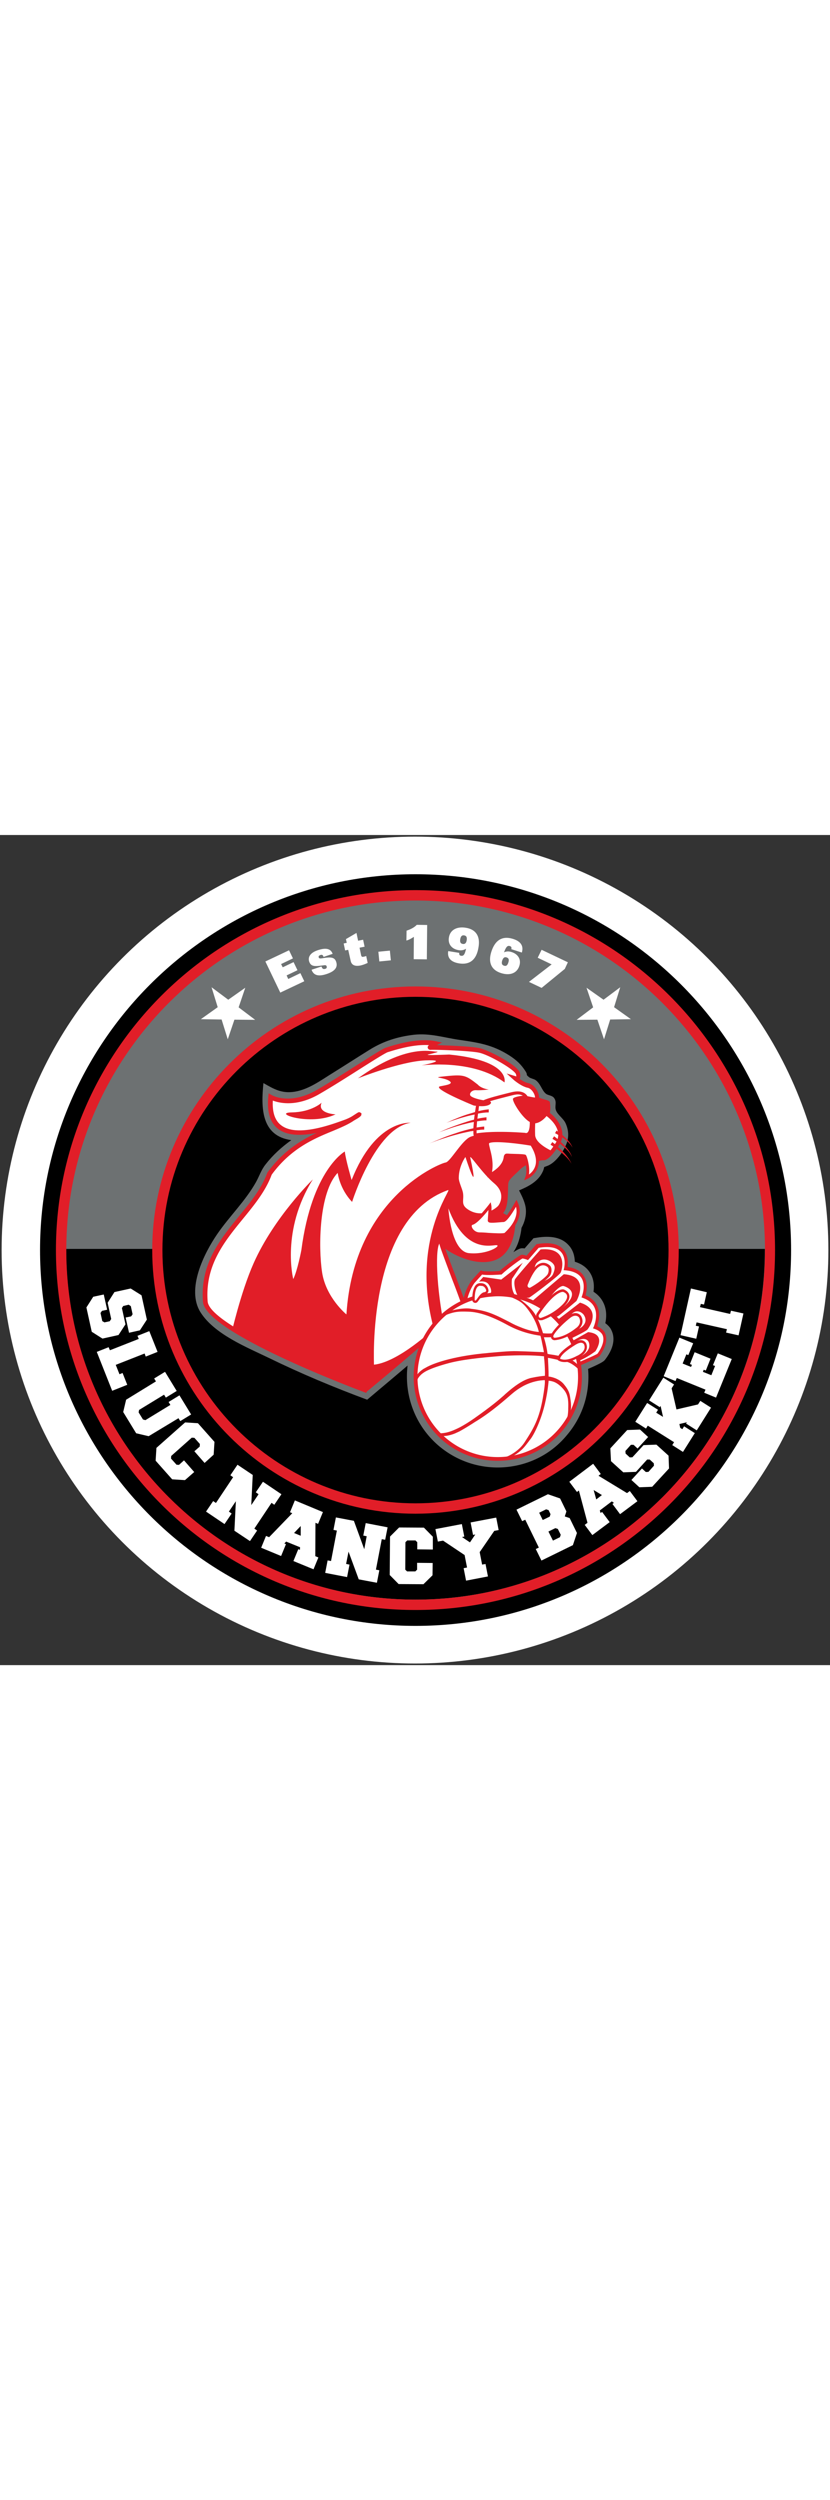 <?xml version="1.0" encoding="UTF-8"?>
<svg xmlns="http://www.w3.org/2000/svg" xmlns:xlink="http://www.w3.org/1999/xlink" class="sluc-logo" aria-label="[slucLogo + slucLogoDesc]" role="img" viewBox="0 0 512 512" width="170">
  <rect x="0" y="0" width="512" height="512" fill="#333333" stroke="none"/>
  <title id="slucLogo">SLUC Nancy Basket</title>
  <desc id="slucLogoDesc">Stade Lorrain Université Club Nancy Basket - Les Couguars</desc>
  <style>.st0{fill:#fff}.st1{fill:#6d7172}.st3{fill:#e11e28}</style>
  <circle id="white-disc_2_" class="st0" cx="256" cy="256" r="255"></circle>
  <path id="gray-disc_2_" class="st1" d="M475 256c0 120.8-97.9 218.8-218.6 218.8-120.7 0-218.6-98-218.6-218.8 0-120.8 97.9-218.8 218.6-218.8 120.7 0 218.6 98 218.6 218.8z"></path>
  <g id="black-circles_2_">
    <g id="disc-black_4_">
      <path d="M256.3 487.8c-127.7 0-231.6-104-231.6-231.8 0-127.8 103.9-231.8 231.6-231.8C384.1 24.2 488 128.2 488 256c0 127.8-103.9 231.8-231.7 231.8zm0-451.1C135.5 36.7 37.2 135.1 37.2 256s98.3 219.3 219.1 219.3S475.4 376.9 475.4 256 377.2 36.7 256.3 36.7z"></path>
      <defs>
        <path id="SVGID_2_" d="M25.6 255.3h462.7v232H25.6z"></path>
      </defs>
      <clipPath id="SVGID_1_">
        <use xlink:href="#SVGID_2_" overflow="visible"></use>
      </clipPath>
      <path d="M471.8 256c0 119.1-96.5 215.6-215.5 215.6S40.8 375.1 40.8 256 137.3 40.4 256.3 40.4 471.8 136.9 471.8 256z" clip-path="url(#SVGID_1_)"></path>
    </g>
    <path id="disc-black_1_" d="M415.6 256c0 88-71.3 159.4-159.3 159.4C168.3 415.4 97 344 97 256S168.3 96.6 256.3 96.6c88 0 159.3 71.4 159.3 159.4z"></path>
  </g>
  <g id="red-circles_2_">
    <path id="circle-red_4_" class="st3" d="M256.3 478C134 478 34.5 378.4 34.5 256S134 34 256.3 34c122.3 0 221.8 99.6 221.8 222s-99.5 222-221.8 222zm0-437.6C137.5 40.4 40.9 137.1 40.9 256c0 118.9 96.7 215.6 215.5 215.6S471.9 374.9 471.9 256c-.1-118.9-96.8-215.6-215.6-215.6z"></path>
    <path id="circle-red_1_" class="st3" d="M256.3 418.6c-89.6 0-162.4-72.9-162.4-162.6 0-89.6 72.9-162.6 162.4-162.6 89.6 0 162.4 72.9 162.4 162.6.1 89.6-72.8 162.6-162.4 162.6zm0-318.8c-86.1 0-156.1 70.1-156.1 156.2s70 156.2 156.1 156.2S412.4 342.1 412.4 256s-70-156.2-156.1-156.2z"></path>
  </g>
  <g id="tiger">
    <path class="st1" d="M377.1 305.3c-.2-.5-1.2-2.4-3.7-4.2.7-3.2 1-7.7-.9-12-1-2.3-2.8-5.1-6.4-7.4.5-3.2.4-7.6-2-11.5-2-3.3-5.2-5.7-9.5-7-.1-3.2-.9-7.2-4-10.4-4.1-4.5-10.8-5.9-19.7-4.4l-1.8.3-5.5 6.3c-1.1-.2-1.7-.1-2-.1-1.1.1-2.9 1.1-4.9 2.4 1.6-2.4 2.9-5.2 3.8-8.6.5-1.9 1-4.2 1.2-6.4 2-3.6 3-7.7 2.7-11.4-.3-4-2.3-7.9-4.2-11.7 5.9-2.5 11.8-5.5 14.6-11.6.4-.8.7-1.8.9-2.8l2.4-.9c4.8-2.1 9.3-8.4 11.2-13.1 1.8-4.4 1.5-8.8-.4-13-1.3-2.9-4.8-5.1-5.9-7.9-1.1-2.7.8-5-1.2-7.7-1.3-1.7-3.6-1.5-5-2.6-2.6-2-3.2-6.2-6.5-8.5-1.1-.7-3.1-1-3.9-1.7-2.5-2-.6-1.1-2.1-3.5-2.8-4.4-5.7-7.1-10.2-10-10.3-6.5-18.7-7.8-30.4-9.5-9.8-1.4-18.3-4.3-28.4-3.2-10.1 1.2-18.9 4-27.4 9.3-7.7 4.8-15.3 9.7-23 14.5-7.1 4.4-14.5 9.9-23 11.3-8 1.3-12.8-1.5-19.4-5.3-1.5 14.9-1.6 32.6 17.2 35.2-5.9 4.2-11.4 9.2-15.9 15-2.7 3.4-3.8 7.1-5.9 10.9-6.5 11.6-16.3 21-23.8 31.9-8.2 11.9-19.4 34.2-10.4 48.4 8.6 13.6 28.7 21.6 42.3 28.2 19.7 9.6 40 18.1 60.5 25.7 19.2-16.3 39.1-32.3 56.7-50.3.2-.3.5-.5.8-.8.2.3.3.6.6.8l3.2 4 2.6-2.1c.2 4 1.1 9 3.8 13.3 6 9.4 19.4 11.2 19.5 11.2.6.1 1.5.1 3.5.1 1.4 0 4.3.1 5.3.1 1 .3 3 1 5.3 1.8l-4.8 3.8 9 3c3.1 1 7.3 2.3 9.7 2.2l1.9 1.9 3.1-1.3c25-10.1 25.7-11.2 26.8-12.7 6.3-8.4 5.4-14.5 3.6-18zm-9.2 4.5s0-.1 0 0c0-.1 0 0 0 0zm-92.5-31.5c1 2.9 3.7 7.9 2.7 10.6-.4 1.1-2.7 2.7-3.5 3.5-3.8 3.7-7.7 7.2-11.6 10.7-5.9 5.4-11.9 10.7-18 15.9-5.7 5-11.6 11.7-18.1 15.6-3.6 2.2-3.9 1.3-7.9-.2-2.7-1.1-5.3-2.1-8-3.2-6.9-2.8-13.8-5.7-20.7-8.7-13.7-6-27.3-12.3-40.2-20-5.7-3.4-15.9-8.3-18.3-15.1-2.2-6.2 1.1-16.6 3.5-22.3 2.4-5.9 6-11.3 9.8-16.4 9-12.1 20.3-23.1 25.8-37.4 8.6-11.5 20.3-18.7 33.3-24.4 4.4-1.9 30.2-11.4 20.9-18.5-4.2-3.2-8.7 1.3-12.5 3.1-4.3 1.9-8.9 3.3-13.4 4.5-9.1 2.4-25.4 6-27-7.5 16.3 2.9 30.3-7.6 43.3-15.8 12.5-7.8 23.3-16.1 38-18.7 1.8-.3 5.4-1.5 7.1-.8.7.3 1.9 2.2 2.9 2.7 1.5.6 4 .3 5.6.4 5.5.2 11 .3 16.5.7 9.7.7 12.8 2.8 19.9 9 2.8 2.5 5.5 5 8.4 7.4 3 2.5 6.5 3.7 9.6 5.8 2.9 2 1.9 3.4 3.7 6.3 1.1 1.8 5.2 2.3 5.9 3.6.6 1.3-1.3 3.4-.9 4.7.4 1.2 1.4 1.3 2.5 2.3 2.4 2.5 5.6 4.5 5.8 8.3.2 3.1-2.4 6.5-5 8.6-.8-2.8-2.2-5.2-4.1-6.7-3.8-2.8-12.9-2.5-17.7-2.9-5-.4-14.3-1.9-17.3 3.5-3 5.5 2 14.9.8 21.2-.7 3.5-1.9 7-2.8 10.4 5.1-2.3 9.6-4.1 13.6-7-1.7 4.4-.5 9.3-1.3 13.9-.5-2.9-1.3-5.7-2-8.6-4.7 6.1-9.2 12.7-15 17.8-4.6 4-6.9 8.6-1.2 13.6 4.8 4.3 13.6 3.4 19.7 3.4h.2c-2.6 4-6.5 5.6-11.5 5.3-5.7-.4-11.9-2.8-16.6-5.9-3.2-2.1-6-6.9-10.4-4.9-8.1 3.9 3.5 26.4 5.5 32.2zm90.3 38.6c-2.7 1.4-12 5.4-20.5 8.8-.9-.3-2.1-.6-3.3-.6h-.6c0-.2.1-.3.1-.4l.8-4.4-4.3-1.4c-5.3-1.7-11.3-3.7-12-3.9-1.3-.5-2.5-.6-8.4-.7H315c-1.7-.2-9.2-2.1-12-6.6-2.7-4.2-2.3-11.1-1.9-13.5l1.8-11.1-6.8 4.2-2.9-2.7-.5.4c.9-2.7 2.2-5.2 3.1-6.3.9-1 2.1-2.4 3.1-3.5 2.1.2 5.4.2 10.3-.2l1.8-.1 1.3-1.3c2.4-2.3 8-6.5 10.6-8.3.2.1.5.1.7.2l3.3 1.2 7.4-8.6c4.2-.5 7.3 0 8.7 1.5 1.6 1.8 1.3 5.3 1 6.4l-1.4 5.7 5.9.6c2.4.3 5.5 1 6.7 3 1.4 2.3.5 6.1.1 7.2l-2 5 5 1.8c2.4.8 3.9 2.1 4.6 3.7 1.3 3 .1 7.1-.5 8.4l-2.3 5.1 5.3 1.8c1.5.5 2.2 1.2 2.3 1.4.7 1.3.4 3.7-2 7.2z"></path>
    <path class="st0" d="M167 161.6s11.9 7 29.5-3.3 39-24.9 42.3-25.8c3.3-.9 18.3-6.2 29.8-3.8 0 0-5 2.5-3.1 2.4 1.9-.1 24.3.5 30.3 1.9 6.1 1.4 22.7 10.6 23.7 14.3.9 3.8-1.4 3-1.4 3s4 3.5 7.5 4.2c3.5.7 5.9 5.4 5.6 7.5-.2 2.1 6.8 2.7 6.8 3.6 0 1.4.5 3.3-.2 6.5 0 0 12.4 8.7 6.1 18.5-6.3 9.9-8.7 8.7-8.7 8.7s-10.1.9-15.2 6.1c-5.2 5.2-7.5 6.6-7.7 10.1-.2 3.5.2 13.4-2.6 16.7-2.8 3.3 7 4.5 7 6.8s-.5 19-12.7 22.5-29.1-6.3-31.6-10.3c-2.6-4 12.7 34.7 13.4 37.7.7 3-60.2 53.6-60.2 53.6s-97.6-36.5-99-54.7c-2.9-36.4 30-52.8 39.6-79 17.6-23.9 40.3-26.3 51.4-34.1 0 0 2.9-1.8 3.6-2.3 1.4-.8-3.7 2.7-7.9 4.3-14 5.2-49.6 17.8-46.3-15.1z"></path>
    <path class="st3" d="M225.9 344.1l-.8-.3c-10.1-3.8-98.4-37.3-99.9-55.9-1.8-23.3 10.5-38.4 22.4-53 7.1-8.7 13.8-16.9 17.3-26.6l.2-.3c9.5-13 20.4-19.7 30.3-24.3-8.7 1.8-18 2.1-23.9-2.5-4.9-3.8-6.9-10.4-6-19.7l.2-2.2 1.9 1.1c.5.3 11.5 6.4 28.1-3.3 8.1-4.7 16.8-10.3 24.5-15.2 10.6-6.7 16.2-10.3 18.1-10.8.3-.1.7-.2 1.2-.4 5.1-1.6 18.5-5.7 29.3-3.5l3.9.8-3.2 1.6c7.3.2 21.8.8 26.5 1.9 5.5 1.3 23.5 10.4 24.7 15.3.2.6.6 2.4-.2 3.6 1.4 1 3.4 2.2 5.2 2.6 4.3.9 6.9 6.1 6.8 8.8.5.5 2.5 1 3.4 1.3 2 .6 3.4.9 3.4 2.3 0 .3 0 .7.1 1.1.1 1.2.2 2.7-.2 4.9 4.7 3.6 11 11.7 5.7 19.9-5.4 8.4-8.5 9.6-10 9.3-1.5.2-9.8 1.4-14.1 5.7-1.1 1.1-2 2-2.8 2.7-3.3 3.2-4.4 4.3-4.5 6.4 0 .7-.1 1.6-.1 2.6-.1 6.2-.4 12-2.8 14.8-.1.2-.2.3-.2.3.2.4 2.1 1.3 3.2 1.8 2.2 1 4.3 2 4.3 3.8 0 2-.4 20-13.7 23.9-10.2 3-23-2.7-29.5-7.4 1.6 4.6 4.4 11.8 6.6 17.6 3.3 8.8 5.4 14.3 5.7 15.5.2 1.1.9 3.9-60.7 55l-.4.8zm-58.3-134.6c-3.7 10-10.5 18.4-17.7 27.2-11.6 14.2-23.5 28.9-21.8 51 1.1 14.1 69.9 42.9 97.3 53.2 21.9-18.2 56.4-47.7 59-52.1-.6-1.8-3-8.4-5.5-14.8-8.9-23.7-8.9-23.7-7.4-24.4.3-.1 1.3-.5 2.1.8 2.4 3.6 18.6 13 30.1 9.7 11-3.2 11.6-18.5 11.6-21-.4-.4-1.8-1-2.7-1.4-2.2-1-4.4-2-4.8-3.8a3 3 0 0 1 .8-2.6c1.9-2.3 2.1-9.3 2.2-13.1 0-1.1 0-2.1.1-2.8.2-3.3 2-5.1 5.4-8.3.8-.8 1.7-1.7 2.8-2.7 5.5-5.5 15.7-6.5 16.1-6.5h.4l.1.1c.5-.1 2.7-1.2 7.1-8.1 5.5-8.6-5.3-16.3-5.7-16.6l-.8-.5.2-.9c.5-2.3.4-3.8.3-5v-.5c-.4-.1-.9-.3-1.3-.4-2.6-.7-5.8-1.6-5.5-4.1.2-1.4-1.7-5.4-4.5-6-3.8-.8-8-4.4-8.2-4.5l-4.8-4.3 6 1.8c0-.2 0-.6-.2-1.3-.7-2.7-16.1-11.8-22.6-13.3-5.8-1.3-28.1-2-29.9-1.8-1.4.1-1.8-.8-1.9-1.1-.2-.6-.1-1.1.7-1.8-9.3-.6-19.7 2.6-24 3.9-.5.2-1 .3-1.3.4-1.6.5-9.2 5.3-17.4 10.5-7.7 4.9-16.5 10.5-24.6 15.2-14.1 8.3-24.8 5.8-29 4.2-.4 7.2 1.3 12.3 5.1 15.2 9.6 7.5 30.6-.2 39.6-3.5 1.3-.5 2.8-1.2 4-1.9.5-.3 2.9-1.9 3.6-2.3.3-.2 1-.6 1.7-.1l.7.5-.1.9c0 .3-.3.7-.8 1.1l-.1.1c-.8.7-2.1 1.4-3.3 2.1-.1.1-.2.1-.2.1-3.4 2.4-7.9 4.3-13.1 6.5-11.5 4.7-25.9 10.7-37.8 27zm116.9 79.2z"></path>
    <defs>
      <path id="SVGID_5_" d="M167 161.6s11.9 7 29.5-3.3 39-24.9 42.3-25.8c3.3-.9 19.2-6.2 30.7-3.8 0 0-5.8 2.5-3.9 2.4 1.9-.1 24.3.5 30.3 1.9 6.1 1.4 22.7 10.6 23.7 14.3.9 3.8-1.4 3-1.4 3s4 3.5 7.5 4.2c3.5.7 5.9 5.4 5.6 7.5-.2 2.1 6.7 3.5 6.7 3.5.2 1.4.6 3.3-.1 6.6 0 0 12.4 8.7 6.1 18.5-6.3 9.9-8.7 8.7-8.7 8.7s-10.1.9-15.2 6.1c-5.2 5.2-7.5 6.6-7.7 10.1-.2 3.5.2 13.4-2.6 16.7-2.8 3.3 7 4.5 7 6.8s-.5 19-12.7 22.5-27.2-8.6-31.6-10.3c-4.3-1.7-3.7 24.3.9 48.6.6 3.1-47.7 42.8-47.7 42.8-79-30.5-101.6-53.4-101.6-53.4.4-18.3 38.8-75.6 38.8-75.6s13.4-19.7 24.3-26c0-.1-24.7-3.7-20.2-26z"></path>
    </defs>
    <clipPath id="SVGID_3_">
      <use xlink:href="#SVGID_5_" overflow="visible"></use>
    </clipPath>
    <path d="M213.7 295.7s-12.6-10.3-15-25.9c-2.4-15.6-1.9-49.4 9.6-61.4 0 0 1.2 9.9 8.9 17.9 0 0 14.3-45.6 36.1-48.8 0 0-21.6-2.3-36.4 35.3 0 0-3.7-12.7-4.2-17.6 0 0-20.3 11.2-26.8 60.8 0 0-2.4 12.7-5 17.9 0 0-7.7-30 12.1-61.5 0 0-23.8 23.1-36.5 51.6-8.1 18.2-13.9 44.1-13.9 44.1l83.4 39L335.1 245l7-46.3v-3.1s-11.8-4.6-12-10.6c-.2-6 .3-10.1.3-10.1l-3.1 1.4s1.2 9.1-3.6 8.4c-4.8-.7-29.1-1.4-34.4 1.9-5.3 3.3-11.6 14.9-14.4 15.4-2.7.2-56.6 21-61.2 93.7" clip-path="url(#SVGID_3_)" fill="#e11e28"></path>
    <path class="st0" d="M287.1 198.6s-4.1 5.6-4.1 13c0 2.2 1.9 6.1 2.5 8.6 1.1 5-1.8 7.6 3.4 10.9 9 5.7 17.4-1.1 18.5-2.5 1-1.3 4.7-7.7-2.6-13.8-7.3-6.1-15.3-18.4-14.7-15.8 5.9 26.9-3-.4-3-.4zm-10.5 31.7s1.5 26.5 12.7 27.6c11.2 1.1 19.9-4.6 17.1-4.9-2.6-.4-19.2 5.8-29.8-22.7zm24.2-40.6c-.8 2.1 3.9 10.2 1.3 19.9 0 0 8.5-3.8 9.5-10.8 0 0 .1-1.4 1-1.4.9.1 10.7.2 11.1.6.4.4 2.9 8.4 1.1 13.3 0 0 12.8-5.5 3.1-20.7.1 0-25.7-4.4-27.1-.9z"></path>
    <path class="st3" d="M323.3 213l.8-2.1c1.5-4-.2-10.6-.9-12.1-1.3-.2-6.2-.3-8.4-.4-1.1 0-1.9-.1-2.2-.1.1 0 0 .3 0 .5-1.1 7.5-9.7 11.4-10.1 11.6l-1.8.8.5-1.9c1.7-6.1.2-11.7-.7-15.3-.6-2.2-.9-3.6-.6-4.7l.9.3-.9-.3c.6-1.6 5.1-3.6 28.2.3l.4.1.2.4c3.4 5.4 4.5 10.3 3.2 14.5-1.6 5.3-6.5 7.5-6.8 7.6l-1.8.8zm-10.7-16.5h.1c.2 0 1 0 2.1.1 8.6.2 9.2.4 9.6.8.7.7 2.6 7.1 1.9 12 1.4-1 3.1-2.7 3.9-5.3 1.1-3.5.1-7.8-2.8-12.5-13-2.2-24.8-2.8-25.7-1.4-.2.4.3 2.1.6 3.5.9 3.4 2.2 8.5 1.2 14.2 2.4-1.5 6.6-4.6 7.2-9.1.1-1.2.7-2.3 1.9-2.3z"></path>
    <path class="st0" d="M302.1 228.7s-7.6 10-10.8 10.8c-3.2.9-.2 6.5 4.4 6.5 4.6 0 14.9 1.2 16.2 0 1.2-1.2 10.9-9.7 6.5-19 0 0-6 10.7-7.9 10.7-1.9 0-9 1.1-8.8 0 .2-1 .8-7.6.4-9z"></path>
    <path class="st3" d="M308.3 247.5c-1.7 0-4-.1-7-.3-2.1-.1-4.1-.2-5.5-.2-3.5 0-6.3-2.8-6.6-5.3-.2-1.5.5-2.7 2-3.1 2.1-.6 7.4-6.8 10.3-10.5l1.2-1.6.4 2c.3 1.4-.1 6.8-.3 8.8 1.1.1 3.6-.1 5-.3 1.2-.1 2.1-.2 2.8-.2 1-.3 4.5-5.6 7.1-10.2l.9-1.6.8 1.7c2 4.3 2.5 11.2-6.4 19.8l-.3.3c-.7.5-2 .7-4.4.7zm-7-16.2c-2.5 3.1-7.1 8.4-9.7 9.1-.4.1-.7.3-.6 1 .2 1.5 2.2 3.7 4.8 3.7 1.5 0 3.5.1 5.6.3 3.4.2 9 .5 9.9 0l.3-.3c6.9-6.6 7.7-12 6.7-15.8-2.7 4.7-5.9 9.4-7.7 9.4-.5 0-1.5.1-2.6.2-4.6.4-6.2.4-6.8-.3-.2-.3-.4-.6-.3-1 0-.7.3-3.9.4-6.3zM260.1 142.1s31.5-4.2 51.1 10.5c0 0 4.1-13.4-34.1-17.2 0 0-15.8.7-13 0 2.8-.7 7.9-1.8 4.9-1.8s-18.5-4.9-48.2 16.5c0 0 25.9-10.4 41.7-11.1 15.8-.5-2.4 3.1-2.4 3.1zm-61.7 23s-6.1 5.8-18.5 6 11.4 8.6 27.1 1.2c0 0-11.6-.5-8.6-7.2z"></path>
    <path class="st3" d="M330.3 162s-2.1-.3-4.9-.9c-.4-.6-.9-1.2-1.6-1.7-2-1.4-4.7-1.6-8.1-.8l-2.8.7c-6.4 1.6-11.4 2.9-14.7 4.3-3.8-.6-7.6-1.9-8.1-3-.7-1.3 1-3.4 3.6-3.2 2.6.2 7.8-.4 7.8-.4-5.1-.8-6.7-3-6.7-3-7.2-5.6-8.3-6.4-19.2-5.3-11.6 1.1-1.2.5 2 3.3 2.1 1.8-3.4 2.4-6.1 3-5.4 1.2 20.6 11.8 20.6 11.8.5.1 1 .2 1.5.2v.1l-.2 1.3c-.1.7-.2 1.6-.4 2.5l-5 1.5c-2.1.7-4.3 1.5-6.4 2.4-2.1.8-4.2 1.8-6.2 2.7 2.1-.8 4.2-1.5 6.4-2.2 2.1-.7 4.3-1.3 6.5-1.9 1.5-.4 3-.7 4.5-1-.1 1-.3 2.1-.4 3.2h-.1c-2.5.6-4.9 1.4-7.3 2.2-2.4.8-4.8 1.7-7.2 2.6-2.4.9-4.7 2-7 3 2.4-.9 4.8-1.8 7.2-2.6 2.4-.8 4.8-1.5 7.3-2.2 2.3-.6 4.7-1.2 7-1.6l-.3 3.9c-.8.2-1.5.3-2.3.5-2.9.7-5.7 1.5-8.5 2.5-2.8.9-5.6 1.9-8.3 3-2.7 1.1-5.4 2.2-8.1 3.4 2.7-1.1 5.5-2.1 8.3-3 2.8-.9 5.6-1.8 8.4-2.5 2.8-.8 5.7-1.4 8.5-2l2-.3c0 1.1 0 2.1.2 2.9l.2 1 1-.2c.1 0 9.2-2.1 30.4-.5.7.2 1.9.2 3-.8 1.3-1.2 2-3.6 1.9-7.1 4.6.7 8.8-4.6 9.2-5.6.5-1.2.1-4.8.1-4.8s.7-3.4-7.7-5.4zm-4.8 21.4c-.6.6-1.2.4-1.3.4l-.2-.1c-17.8-1.3-27.1-.2-30 .3v-1.9c1.6-.2 3.2-.4 4.7-.4v-1.9c-1.6.1-3.1.4-4.7.6l.3-3.8c2-.3 3.9-.6 5.8-.6v-1.9c-2 .2-3.8.5-5.6.9.1-1.1.3-2.2.4-3.2h.1c2.2-.4 4.4-.7 6.5-.7v-1.9c-2.3.2-4.3.6-6.4 1.1.1-.6.2-1.2.2-1.7l.2-1.3s0-.1.1-.1c6.5.5 8.5-2.1 6.6-3 3.7-1.1 8.1-2.2 11.2-3l2.8-.7c1.2-.3 2.3-.5 3.2-.5 1.3 0 2.3.3 3.1.8-2 .2-6.2.9-6.1 2.1.1 2.5 6 11.7 10.4 14.1.1 4.4-.8 5.9-1.3 6.4zm25.5 6.5c.8.9 1.6 1.8 2.1 2.9-.3-1.2-1-2.2-1.7-3.2s-1.6-1.9-2.4-2.7c-1.8-1.7-3.7-3.2-5.7-4.6l-.9 1.6c2.1 1.1 4.1 2.3 6 3.7.8.7 1.7 1.4 2.6 2.3zm-2.8 1.6c-2-2.1-4.1-4-6.4-5.7l-1 1.6c2.3 1.4 4.7 3 6.8 4.8 1.1.9 2.1 1.9 3 2.9.9 1.1 1.7 2.2 2.2 3.6-.3-1.4-1-2.7-1.8-3.8-.9-1.3-1.8-2.4-2.8-3.4zm-.8 3.9c-2.1-2.2-4.3-4.2-6.7-6l-1.1 1.6c2.4 1.5 4.8 3.3 7.1 5.2 1.1 1 2.2 1.9 3.2 3s1.9 2.2 2.6 3.6c-.5-1.4-1.3-2.7-2.2-3.9-.9-1.3-1.9-2.4-2.9-3.5z"></path>
    <path class="st0" d="M276.4 219c2.8-1-23.5 31-8.8 85.5 0 0-21.5 20.5-36.9 22.2.1 0-4.7-89.9 45.7-107.7z"></path>
    <g>
      <path class="st0" d="M325.5 260.8s-2.4-.9-3.3-.8c-.9.1-10 6.9-13.2 9.9 0 0-9.7.7-11.8-.2 0 0-3.3 3.6-5.1 5.6-1.8 2-8.2 13.4-3.3 19.5l4.3-3.5s2.5 2.3 3 2c0 0-1.7 10.3 2.6 17.1s14.6 8.8 15.7 8.9c1.1.1 8.7 0 9.6.4.9.4 12.2 4.1 12.2 4.1s-.6 3.1-2.5 4.6c0 0 5.9 2 7.8 1.8 1.9-.1 3.4 1.1 3.4 1.1s23.6-9.5 24.4-10.7c.9-1.2 5.8-7.9 3.1-13.2 0 0-1.2-2.5-5.2-3.8 0 0 6.4-14.3-7.1-19.1 0 0 6.1-15.3-11-17.2 0 0 4.4-17.6-17.3-13.9l-6.3 7.4z"></path>
      <path class="st3" d="M344.7 332.7l-.5-.4s-1.2-.9-2.6-.8c-2.1.1-7.6-1.7-8.3-1.9l-2-.7 1.6-1.3c1-.8 1.6-2.1 1.9-3-2.9-1-10.5-3.4-11.3-3.7-.6-.2-4.2-.2-6.2-.2-1.7 0-2.7 0-3.2-.1-.1 0-11.6-1.7-16.6-9.4-3.8-5.9-3.3-14.1-2.9-16.9-.5-.3-1-.7-1.8-1.3l-4.4 3.6-.7-.9c-5.3-6.6 1.2-18.5 3.3-21 1.8-2.1 5.1-5.6 5.1-5.6l.5-.6.7.3c1.2.5 7 .4 10.9.1 2.8-2.6 12.1-9.8 13.6-10 .8-.1 2.1.3 3 .6l6.1-7.1.4-.1c7.6-1.3 13-.2 16.1 3.2 3.3 3.6 3 8.6 2.7 10.9 4.9.7 8.3 2.7 10.2 5.9 2.6 4.3 1.5 9.4.9 11.6 3.5 1.5 6 3.8 7.3 6.8 2 4.8.7 10-.1 12.3 3.6 1.6 4.7 3.9 4.7 4 1.3 2.6 1.8 7.2-3.1 14.2-1 1.4-14.1 6.9-25 11.3l-.3.2zm-2.8-3.5c1.4 0 2.6.5 3.2.9 10.7-4.3 22.4-9.3 23.5-10.2 4.3-6.1 4-9.9 2.9-11.9-.1-.1-1.1-2.1-4.5-3.3l-1.2-.4.5-1.1c0-.1 2.8-6.4.5-11.6-1.2-2.7-3.5-4.7-7-6l-1.1-.4.4-1.1c0-.1 2.4-6.2-.3-10.7-1.7-2.8-5-4.4-9.8-4.9l-1.3-.1.3-1.3c0-.1 1.5-6.3-2-10-2.5-2.7-7.1-3.6-13.7-2.5l-6.6 7.6-.7-.3c-1.1-.4-2.3-.7-2.7-.7-1.4.6-9.6 6.7-12.6 9.6l-.3.3h-.4c-1.5.1-8.6.6-11.6 0-1 1.1-3.2 3.5-4.6 5.1-1.5 1.7-7 11.5-3.9 17.1l4.1-3.3.7.7c.7.7 1.6 1.4 2 1.6l1.7-1.1-.4 2.4c0 .1-1.6 9.9 2.5 16.3 4.3 6.7 14.8 8.4 14.9 8.4.3 0 1.7.1 2.9.1 4.4.1 6.3.1 7 .4.7.3 9 3 12.2 4l.9.3-.2 1c0 .1-.4 2.1-1.6 3.9 2.2.7 4.8 1.3 5.7 1.3.3-.1.4-.1.6-.1z"></path>
      <path d="M321.6 312.9c-6 0-16-5.7-16.5-6l-.1-.1v-.1c-.1-.5-2.1-12.1-2.2-13-.1-.9 4.3-6.5 5.7-8.2l.1-.1c2.3-1 11.6 6.7 12.4 7.4 1.5 1.4 7.4 11.5 4.8 17.8-.4.9-1.1 1.5-2.1 1.9-.7.3-1.4.4-2.1.4zm-16.1-6.4c1.3.7 13.1 7.2 18 5.6.9-.3 1.4-.8 1.8-1.6 2.6-6.1-3.2-15.8-4.7-17.2-1.7-1.6-9.9-7.9-11.7-7.3-2.7 3.4-5.5 7.1-5.5 7.7 0 .8 1.9 11.5 2.1 12.8z"></path>
      <path class="st3" d="M333.5 255.6s-12.8 14.3-15.6 18.1c-1.8 2.4.8 10.9 2.2 11 1.4.1 5.3 1 6.4.6 1.1-.5 18-13.2 19.3-15.3 1.2-2.2 4.5-15.9-12.3-14.4zm14.3 15.3L327 288.6s1.9 9.6 7.5 11.8c0 0 8.5-2.6 10.4-4.1 1.9-1.4 10.7-8.9 10.7-8.9s8.8-15.3-7.8-16.5zm10 17.5s-18.6 14.5-19.6 14.7c-1 .2-5.6 10.5 4.5 11.9 0 0 18-8.1 19.7-10 1.6-2.1 8.4-12.5-4.6-16.6zm5 18.2l-21 11.8-1.2 7.7s10.9 4.1 26.7-7.7c-.1 0 7.6-10.6-4.5-11.8z"></path>
      <path class="st3" d="M322.5 263.8l-13.3 10.4-11.1-1.6-2.6 2.9s3.9-.9 5.8 1.5c1.7 2.3 2.1 5 1.3 5.5s-2.5 1.9-3.5 2.7c-.9.8-4.3 3.7-3.9 4.1.4.4 3.2 1.6 4 1.9 0 0-2.5 10.8 2.9 18.7 5.4 7.9 20.7 7 20.7 7s2.6-1.8 9.3 1.2c6.7 3 6 2.7 6.8 2.6.9-.2-.6-.9 1.2-2.8 1.9-1.9-.2-.5-.2-.5s-8.9-4.5-4.6-14.2c0 0-9.5-4.6-8-15.7 0 0-13.1 2-11.5-13.7l6.7-10z"></path>
      <path class="st0" d="M326.7 278s12.5-2.7 14.4-7.1c1.9-4.4.9-5.7-.4-7-1.4-1.3-4.9-3.3-8.2-1.1-3.5 2.3-1.6 2.9-5.8 15.2z"></path>
      <path class="st0" d="M324.8 277.2c-.7 1.8 1.2 3.5 2.8 2.5 4.1-2.3 9-6 10.5-7.8 1.4-1.7 1.5-4.7.4-5.8a4.88 4.88 0 0 0-6.3-.6c-2.2 1.5-4.6 4.9-7.4 11.7z"></path>
      <path class="st3" d="M326.7 280.7c-.7 0-1.3-.2-1.8-.7-.9-.8-1.2-2-.7-3.1 2.6-6.4 5-10.3 7.7-12 2.9-1.9 5.6-.9 7.3.6 1.5 1.4 1.3 4.9-.3 6.8-1.7 2-6.7 5.8-10.8 8-.5.3-1 .4-1.4.4zm8.3-15.3c-.7 0-1.5.2-2.4.8-2.3 1.5-4.7 5.2-7.1 11.3-.2.6 0 1.1.3 1.4.2.1.7.6 1.4.2 4.2-2.3 8.9-6 10.3-7.7 1.2-1.5 1.2-4.1.4-4.8-.3-.3-1.4-1.2-2.9-1.2z"></path>
      <defs>
        <path id="SVGID_4_" d="M264.9 311.3l2.1 2.5 95.2 13.6 17.7 51.7-112 19.6-37.1-52.5z"></path>
      </defs>
      <clipPath id="SVGID_6_">
        <use xlink:href="#SVGID_4_" overflow="visible"></use>
      </clipPath>
      <path d="M340 295.5a50.82 50.82 0 0 1 5.6 71.6 50.7 50.7 0 0 1-71.5 5.6 50.82 50.82 0 0 1-5.6-71.6 50.7 50.7 0 0 1 71.5-5.6z" clip-path="url(#SVGID_6_)" fill="#e11e28"></path>
      <path d="M307 390.1c-12.9 0-25.8-4.4-36.4-13.4-23.5-20.1-26.2-55.6-6.2-79.1a55.7 55.7 0 0 1 38.2-19.5c14.9-1.2 29.4 3.6 40.8 13.3a55.2 55.2 0 0 1 19.4 38.2c1.2 14.9-3.5 29.4-13.3 40.8-10.9 13.1-26.7 19.7-42.5 19.7zm.1-101.4c-1.2 0-2.4 0-3.6.1-12.1.9-23.1 6.5-31 15.8-16.3 19-14 47.8 5 64.1 19 16.3 47.7 14 64-5 7.9-9.2 11.7-21 10.8-33.1-.9-12.1-6.5-23.1-15.8-31a44.76 44.76 0 0 0-29.4-10.9z" clip-path="url(#SVGID_6_)" fill="#6d7172"></path>
      <path class="st0" d="M340 295.5a50.82 50.82 0 0 1 5.6 71.6 50.7 50.7 0 0 1-71.5 5.6 50.82 50.82 0 0 1-5.6-71.6 50.7 50.7 0 0 1 71.5-5.6z"></path>
      <path class="st3" d="M307 386c-11.9 0-23.9-4.1-33.7-12.4a52.03 52.03 0 0 1-5.7-73.2c9-10.5 21.6-16.9 35.4-18a51.7 51.7 0 0 1 37.8 12.3c10.5 9 16.9 21.6 18 35.4a51.7 51.7 0 0 1-12.3 37.8A52.1 52.1 0 0 1 307 386zm.1-101.5c-1.3 0-2.6.1-3.9.2-13.2 1-25.2 7.1-33.8 17.2a49.59 49.59 0 0 0 5.5 69.9 49.46 49.46 0 0 0 69.8-5.5 49.05 49.05 0 0 0 11.7-36.1c-1-13.2-7.1-25.2-17.2-33.8-9-7.7-20.3-11.9-32.1-11.9z"></path>
      <path class="st3" d="M336 327c.2 3.5.2 5.7.1 6.5v.1h-.5c-1.1.1-3.5.3-7.7 1.2-1.6.3-3.4 1-5.3 2-4.3 2.3-8.4 5.8-11.1 8.2l-.5.5c-3.3 2.9-7.4 6.5-18.6 14.4-3 2.1-5.9 3.9-8.7 5.4-2.2 1.1-4.2 2-6 2.6-3.2 1.1-5.9 1.1-5.9 1.1h-.8l1.7 1.7h.1c.1 0 3.4.3 8.1-1.7.7-.3 1.5-.7 2.4-1.1 2.8-1.5 6-3.5 8.5-5.1.9-.6 1.7-1.1 2.4-1.5 6.6-4.1 12.9-9 21.7-16.7 2.1-1.8 4.4-3.4 6.8-4.7 2.4-1.3 6.2-2.9 10.8-3.5h.2c.9-.1 2.1-.2 2.1-.2h.2c.2.5.3 2.6-1.1 10.8-2.3 13.2-5.8 19.1-11.2 27.4-2.7 4.2-6.5 6.7-9.1 8.1-2.5 1.3-4.3 1.8-4.4 1.8l.1.8 2-.2 3.4-1.5c.2-.1.5-.2.8-.4 1.9-1 4-2.6 5.8-4.3 1.5-1.5 2.7-3.2 3.8-4.6.3-.4.6-.9 1-1.3 2.8-3.6 7-12.9 9.1-22.2 1.7-7.4 2-11.8 2.2-13.5v-.5c.6 0 2.2.2 3.8.9 2 .9 4.2 2.8 5.9 5 2.7 3.5 2.5 7.7 2.4 11.5v.7c-.1 3.8-1 6.4-1 6.4l.7.3.8-1.2v-.1s.7-2.7 1.1-5.4c.3-1.7.2-3.9-.1-6l-.1-.6c-.5-3.6-.8-5.4-4.1-9.4-3-3.6-8-4.6-9.4-4.7v-1.1c0-.9 0-2.3-.1-4.1-.1-1.7-.1-3.1-.2-4.3 0-1-.1-1.6-.1-2 1.2.1 5.6 1.1 8.5 1.7 1 .2 1.9.4 2.7.6 3.7.8 7.3 4.4 7.3 4.4l.8.8-.3-2.6-.1-.1c-.1-.1-1.4-1.7-3.4-3-1.5-1-3.7-1.7-5.1-2.1-2.5-.8-6.3-1.5-8.6-1.8-.9-.1-1.7-.3-2-.4-.1-.2-.1-.6-.2-1.2-.1-.7-.3-1.8-.6-3.3-.5-2.3-1-4.1-1.3-5.1-.1-.2-.1-.4-.2-.6h.9c1.5 0 4.1.1 6.9-.5.5-.1 1-.3 1.4-.5 2.9-1.5 2.1-5.1 2.1-5.1v-.1l-1.6-1.9v1s0 1.6-.6 2.7c-.3.6-1.1 1-1.8 1.4h-.1c-1.9 1-6.7.6-7.7.5-.1-.2-.3-.8-.5-1.5-.9-2.7-2.8-8.5-5.9-12.3-4.2-5.1-9.4-8.1-9.4-8.2h-.1l-2.4-.5-1.6.2s4.2 1.6 6.4 3.3c1.9 1.4 3.7 3.5 5.8 6.7 3.6 5.3 4.8 10.2 5.1 11.5-.9 0-3.9-.4-7.1-1.4-3.9-1.2-8.2-3.2-8.3-3.3-.7-.3-1.7-.9-2.9-1.5-3-1.5-7.4-3.9-11.8-5.5-4.6-1.7-9.3-2.3-11.8-2.6l-.4-.1c-5.4-.7-13.1 1.6-13.4 1.7h-.1l-2.4 1.9.4.6s2.7-1.3 5.7-1.9c2.8-.6 5.8-.5 8.7-.4 6.6.2 14.4 2.9 24.6 8.5 8.4 4.5 16.5 5.9 19.6 6.3h.1c.2.2.4 1.4.8 3 .1.4.2 1 .3 1.5.6 2.7 1 4.8 1.1 5.7-1.2-.1-4.8-.2-11.5-.5-8.5-.3-8.5-.3-22.4.9l-.8.1c-18.6 1.6-31.7 5.5-37.6 8.7-.7.4-1.4.8-2 1.1-3.6 2.4-4.3 4.3-4.4 4.6-.1.3-.1.6-.1.9v.7l.7.9.2-.7s.3-1.1 2.3-3c.8-.7 1.8-1.4 3.1-2.1 2.7-1.4 6.8-2.9 12.5-4.5 9.1-2.6 21.7-3.8 32.7-4.7 5.3-.4 13.1-.6 19.3-.4 3.9.1 6.9.4 7.9.5h.2v1.1c.2 1.2.3 2.5.4 4.4z"></path>
      <path class="st0" d="M298.7 282.7s2.8-.3 1.6-2.9c-1.1-2.6-3.1-2.6-3.6-2.6-.7 0-4.6-.9-4.7 9.4 0 1.1 1.4 1.7 2.1.7 1.4-1.8 3.2-4.5 4.6-4.6z"></path>
      <path class="st3" d="M293.2 288.6c-.2 0-.4 0-.6-.1-.8-.3-1.3-1-1.3-1.9 0-4.6.9-7.7 2.4-9.2 1.2-1.1 2.4-1 2.9-1 1 0 3.2.2 4.4 3.1.4 1 .5 1.9 0 2.6-.7 1.1-2.1 1.3-2.3 1.3-.9.1-2.4 2.2-3.4 3.6l-.6.8c-.3.5-.9.8-1.5.8zm3-10.6c-.4 0-.9.1-1.5.6-.9.8-1.9 2.9-1.9 8.1 0 .3.2.4.3.4.1 0 .3.1.5-.1l.6-.8c1.4-2 2.9-4 4.5-4.2.2 0 .9-.2 1.1-.6.2-.3.1-.7-.1-1.2-.8-1.9-2.2-2.2-2.9-2.1h-.2c-.2-.1-.3-.1-.4-.1z"></path>
      <path class="st0" d="M347.7 278.2s-4.4-2-15.9 19c0 0 5.5 2.9 16-6.3 11.4-9.8-.1-12.7-.1-12.7z"></path>
      <path class="st0" d="M331.9 295.4c-1.1 1.6.3 3.7 2.1 3.1 3.4-1.1 8-3.2 12.5-7.4 7.3-6.8 2.8-9.4 1.2-10.1 0 0-5.4-1.5-15.8 14.4z"></path>
      <path class="st3" d="M333.4 299.3c-.8 0-1.5-.4-2.1-1-.7-1-.8-2.3-.1-3.3 10.4-15.8 16-14.9 16.6-14.7 1.2.5 3 1.5 3.4 3.6.4 2.2-1 4.8-4.2 7.8-4.7 4.3-9.5 6.5-12.7 7.6-.3-.1-.6 0-.9 0zm-.9-3.5c-.4.6-.2 1.2 0 1.6.1.2.6.6 1.3.4 3.1-1 7.7-3.1 12.2-7.2 2.8-2.5 4.1-4.8 3.8-6.4-.2-1.4-1.6-2.1-2.4-2.4h-.1c-.7-.1-5.7.3-14.8 14z"></path>
      <path class="st0" d="M360 295.8s-3.7-4.7-7.9.2c-3.8 4.6-11.5 13.3-11.5 13.3s2.9-1.2 16.6-4.8c.1.1 6.6-3.2 2.8-8.7z"></path>
      <path class="st0" d="M357.8 297.2c-.1-.1-.1-.2-.2-.3-.5-.6-2.5-2.6-6.2.1-2.9 2.2-8.5 7.3-10.6 11.1-.7 1.3-.1 2.9 1.4 2.7 3-.2 7.8-1.5 13.7-6.3.1.1 4.4-2.8 1.9-7.3z"></path>
      <path class="st3" d="M342.1 311.6c-.8 0-1.5-.4-1.9-1-.5-.8-.5-1.9 0-2.9 2.1-3.8 7.7-9 10.8-11.3 4.3-3.2 6.8-.5 7.2 0 .1.1.2.2.3.4 2.2 4-.4 7.2-2.1 8.4-6 4.8-11 6.1-14.1 6.4h-.2zm12.8-15.1c-.8 0-1.8.3-3 1.2-3 2.3-8.4 7.2-10.4 10.8-.2.5-.3 1 0 1.3.2.2.4.3.7.3 2.9-.2 7.5-1.5 13.3-6.1.2-.1 3.7-2.6 1.7-6.4 0-.1-.1-.1-.1-.1-.3-.4-1-1-2.2-1z"></path>
      <path class="st0" d="M363.2 312.9s-1.4-4.4-8-.4c-6.6 4.1-10.5 10.8-10.5 10.8s.8 4.9 12.5-1.4c.1.1 8.1-3.1 6-9z"></path>
      <path class="st0" d="M361 314.2s-1.2-3.9-6.9-.3c-10.6 6.8-9.4 9.5-9.4 9.5s3.6 2.8 11.1-1.4c.1 0 7.1-2.7 5.2-7.8z"></path>
      <path class="st3" d="M348.4 325.1c-2.6 0-4-1-4.1-1.1l-.2-.1-.1-.2c-.3-.8-.7-3.9 9.7-10.5 2.3-1.5 4.3-2 5.9-1.4 1.5.6 2.1 1.9 2.1 2.1 1.7 4.6-2.9 7.7-5.5 8.8-3.3 1.8-5.9 2.4-7.8 2.4zm-2.9-2.1c.9.5 4.2 1.6 10.1-1.6.3-.1 6.3-2.6 4.8-6.9 0-.1-.3-.9-1.2-1.2-1.1-.4-2.6.1-4.5 1.3-8.1 5-9.1 7.6-9.2 8.4z"></path>
    </g>
  </g>
  <g id="texts_2_">
    <path class="st0" d="M68.6 298.5l-2.2-10 4.2-6.6 10-2.2 6.7 4.2 3.3 15-4.3 6.6-6.7 1.5-2.1-9.4 3.4-.7.9-1.3-1.1-5-1.3-.9-3.4.8-.8 1.3 2.2 10-4.3 6.6-9.9 2.2-6.6-4.2-3.3-15 4.2-6.6 6.5-1.4 2.1 9.4-3.2.7-.9 1.3 1.1 5 1.3.8 3.3-.7.9-1.4zm20.6 21.3l-17.8 7 2.3 5.8 1.9-.8 2.9 7.3-9.3 3.7-9.5-24 7.3-2.9.8 1.9 17.8-7-.8-1.9 7.3-2.9 5.1 12.8-7.3 2.9-.7-1.9zm2.5 51L84 369l-8-13.1 1.8-7.6L96.2 337l-1.1-1.8 6.7-4.1 7.2 11.8-6.7 4.1-1.1-1.8-15.4 9.4-.3 1.5 2.7 4.4 1.5.4 15.4-9.4-1.1-1.8 6.7-4.1 7.2 11.8-6.7 4.1-1.1-1.8-18.4 11.1zm34.5 16.5l-6.3-7.2 3.3-2.9.1-1.6-3.4-3.8-1.6-.1-12.7 11.3-.1 1.6 3.4 3.8 1.5.1 3.1-2.8 6.3 7.2-5.7 5-7.9-.5L96 385.9l.5-7.9 17.7-15.7 7.9.5 10.2 11.5-.5 7.9-5.6 5.1zm18.4 41.8l.9-18.2-4.3 6.4 1.7 1.2-4.4 6.5-11.4-7.7 4.4-6.5 1.7 1.2 10.6-15.9-1.7-1.2 4.4-6.5 9.4 6.3-.9 18.6 4.5-6.7-1.7-1.2 4.4-6.5 11.4 7.7-4.4 6.5-1.7-1.2-10.6 15.9 1.7 1.2-4.4 6.5-9.6-6.4zm54.6-11.5l-3 7.3-1.6-.7-.1 20.6 1.9.8-3 7.3-12.4-5.1 3-7.3 1 .4.1-1.6-8.6-3.5-1.1 1.2 1 .4-3 7.3-12.3-5.1 3-7.3 1.9.8 14.3-14.8-1.4-.6 3-7.3 17.3 7.2zm-17.8 12.9l4.1 1.7v-6l-4.1 4.3zm39.9 28.6L215 442l-1.5 7.6 2.1.4-1.5 7.7-13.5-2.6 1.5-7.7 2.1.4 3.6-18.8-2.1-.4 1.5-7.7 11.1 2.1 6.4 17.5 1.5-8-2.1-.4 1.5-7.7 13.5 2.6-1.5 7.7-2.1-.4-3.6 18.8 2.1.4-1.5 7.7-11.2-2.1zm45.7-18.4l-9.6-.1v-4.4l-1.1-1.1h-5.1l-1.1 1.1-.1 16.9 1.1 1.1h5.1l1.1-1.1v-4.2l9.6.1-.1 7.6-5.6 5.5-15.3-.1-5.5-5.6.2-23.7 5.6-5.6 15.3.1 5.5 5.6v7.9zm28.9 1.6l1.5 7.7 2.1-.4 1.5 7.7-13.5 2.6-1.5-7.7 2.1-.4-1.5-7.7-13.3-8.9-3.2.6-1.5-7.7 16.3-3.1 1.5 7.7-1.4.3 4.9 3.3 3.3-4.9-1.4.3-1.5-7.7 15.8-3 1.5 7.7-2.7.5-9 13.1zm55.5-21l4.5 9.2-2.5 7.5-19.4 9.5-3.5-7.1 1.9-.9-8.4-17.2-1.9.9-3.5-7.1 19.4-9.5 7.5 2.6 3.9 8-1 3.1 3 1zm-13-4.9l-1.5-.5-4.3 2.1 2.2 4.5 4.3-2.1.5-1.5-1.2-2.5zm5.7 11.6l-1.5-.5-4.3 2.1 2.8 5.6 4.3-2.1.5-1.5-1.8-3.6zm21.8-40.2l4.7 6.3-1.4 1.1 17.6 10.7 1.7-1.3 4.7 6.3-10.7 8-4.7-6.3.9-.7-1.3-.9-7.4 5.6.5 1.6.9-.7 4.7 6.3-10.7 8-4.7-6.3 1.7-1.3-5.3-19.9-1.2.9-4.7-6.3 14.7-11.1zm1.9 22l3.5-2.7-5.1-3.1 1.6 5.8zm31.4-24.6l-6.9 7.6-7.8.3-7.6-6.9-.4-7.9 10.4-11.3 7.9-.3 5 4.6-6.5 7.1-2.5-2.3h-1.6l-3.4 3.8.1 1.6 2.6 2.4 1.6-.1 6.9-7.5 7.9-.3 7.5 6.8.3 7.9-10.4 11.3-7.9.3-4.9-4.5 6.5-7.1 2.4 2.2 1.6-.1 3.4-3.8-.1-1.5-2.5-2.3h-1.6zm21.7-18.7l1.1-1.8 6.6 4.2-7.3 11.6-6.6-4.2 1.1-1.8-16.2-10.2-1.1 1.8-6.6-4.2 7.3-11.6 6.7 4.2-1.1 1.8 4.2 2.6-1.5-6.8-.5.8-6.6-4.2 8.8-14 6.6 4.2-1.5 2.4 3 13 13.3-3.1 1.4-2.2 6.6 4.2-8.8 14-6.6-4.2.5-.8-4.6 1.1.5 2.3 1.3.9zm17.9-33.3l2.3-5.7-1.3-.5 3-7.3 8.6 3.5-9.7 23.8-7.3-3 .8-1.9-17.7-7.2-.8 1.9-7.3-3 9.7-23.8 8.5 3.5-3 7.3-1.2-.5-2.3 5.7 5.2 2.1.5-1.3-1.2-.5 2.9-7.3 9.8 4-2.9 7.3-1.3-.5-.5 1.3 5.2 2.1zM436 282l-1.7 7.6-2-.4-.5 2 18.6 4.2.5-2 7.7 1.7-3 13.5-7.7-1.7.5-2.1-18.7-4.2-.5 2.1 2 .4-1.7 7.6-9.7-2.2 6.4-28.8 9.8 2.3z" id="sluc-nancy-basket_2_"></path>
    <path class="st0" d="M163.7 78l14.6-6.9 2.4 5-7.3 3.5 1 2 6.7-3.2 2.4 5-6.7 3.2 1 2.2 7.5-3.6 2.4 5-14.8 7-9.2-19.2zm35.9-2.8c-.2-.7-.5-1.1-.8-1.2-.3-.2-.7-.1-1.1 0-1.1.4-1.3.9-1.1 1.5.2.6.6.8 2.4.5 5.7-1 7.5-.4 8.4 2.3 1 3.1-.5 5.7-6.1 7.5-4.6 1.5-7.8 1-9.1-2.7l6.1-2c.3.8.6 1.2.9 1.4.4.2.8.2 1.3.1 1.1-.3 1.2-1 1-1.6-.1-.4-.4-.8-1.4-.7-.4.1-1 .1-3.2.4-3.7.4-5.3-.1-6.2-2.7-.8-2.6.5-5.4 5.5-7 4.3-1.4 7.7-1.3 9 2.3l-5.6 1.9zm15.2-4.4l-1.9.4-.9-4.3 1.9-.4-.5-2.3 6.5-3.8 1 4.8 3.1-.6.9 4.3-3.1.6.9 4.4c.2 1.1.6 1.4 1.5 1.2.5-.1 1.1-.2 1.7-.5l.9 4.3c-1.5.7-3.1 1.3-4.5 1.6-2.7.5-5.4.2-6-3l-1.5-6.7zm18.6 1.2l7.1-.7.6 6-7.1.7-.6-6zm21.9-9.2c-1.5 1-2.8 1.8-4.6 2.3l.1-6.1c2.4-.8 4.7-1.9 6.3-3.6l6.4.1-.2 21.2-8.1-.1.1-13.8zm28 9.9c-.2 1.3.4 1.7 1.2 1.8 1.5.2 2.3-.9 3-4.4-1.4 1-3.1 1.2-4.7.9-3.6-.6-6.6-3.2-5.9-7.7.7-4.7 4.8-7 10.4-6.1 6.4 1 9 5.4 7.9 11.9-1.2 7.8-5.3 11.1-11.9 10.1-4.5-.7-7.6-2.9-6.8-7.6l6.8 1.1zm2.2-5.5c1.2.2 2.1-.4 2.4-2.3.3-2-.3-2.8-1.6-3-1.2-.2-2.1.4-2.4 2.4-.3 1.9.3 2.7 1.6 2.9zm29.9 3.2c.4-1.2-.2-1.7-.9-1.9-1.5-.5-2.4.6-3.6 3.9 1.5-.8 3.2-.7 4.7-.2 3.5 1.1 6.1 4.1 4.8 8.4-1.4 4.6-5.7 6.3-11.2 4.6-6.2-1.9-8.1-6.6-6.2-12.9 2.3-7.5 6.8-10.2 13.2-8.3 4.4 1.3 7.1 3.9 5.7 8.5l-6.5-2.1zm-1.8 8.2c.6-1.9.1-2.7-1.1-3.1-1.2-.4-2.1.1-2.7 1.9-.6 1.9-.1 2.8 1.1 3.2 1.2.4 2.1 0 2.7-2zm20.5-7.8l16.2 7.7-1.9 4.1-14.3 11.7-7.8-3.7 14-10.8-8.6-4.1 2.4-4.9zm44.7 35.4l10.4 7.4-12.8.2-3.8 12.2-4.1-12.1-12.8.1 10.2-7.7-4.1-12.1 10.5 7.4 10.3-7.7zm-244.5 0l-10.4 7.4 12.8.2 3.8 12.2 4.1-12.1 12.8.1-10.2-7.7 4.1-12.1-10.5 7.4-10.3-7.7z" id="est-1967_2_"></path>
  </g>
</svg>
